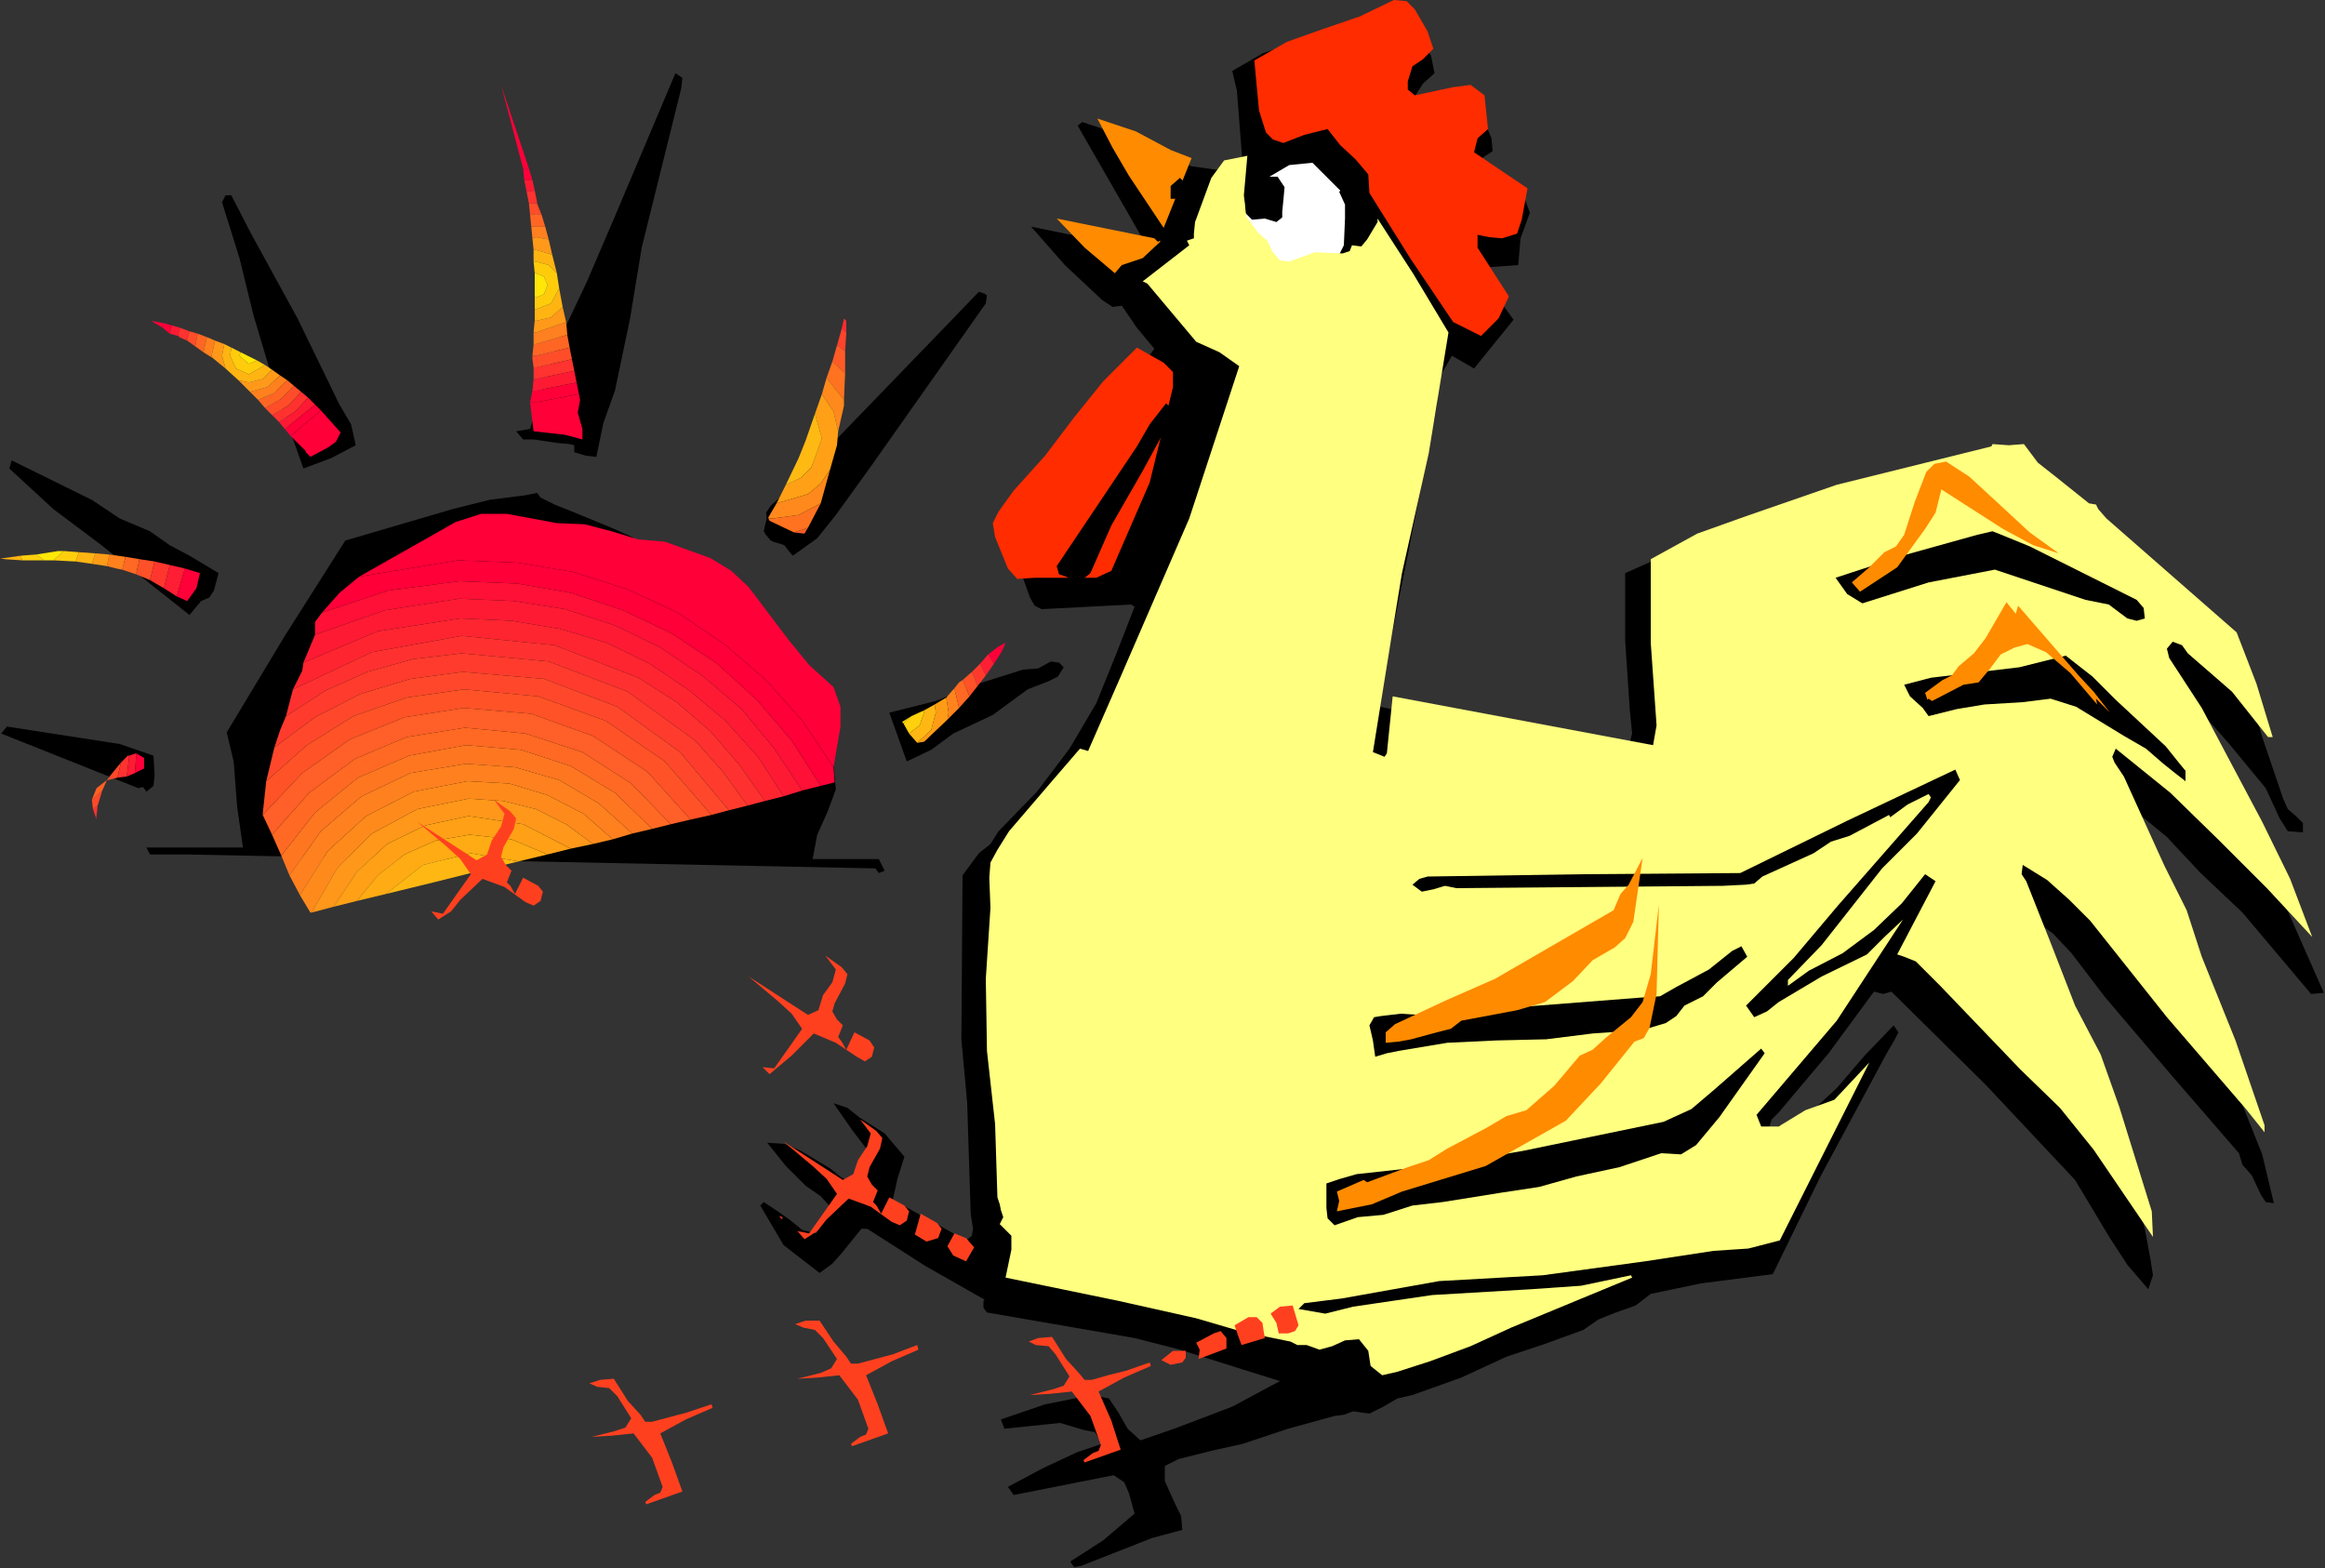 <?xml version="1.0" encoding="UTF-8" standalone="no"?>
<svg
   xmlns:dc="http://purl.org/dc/elements/1.1/"
   xmlns:cc="http://creativecommons.org/ns#"
   xmlns:rdf="http://www.w3.org/1999/02/22-rdf-syntax-ns#"
   xmlns:svg="http://www.w3.org/2000/svg"
   xmlns="http://www.w3.org/2000/svg"
   xmlns:sodipodi="http://sodipodi.sourceforge.net/DTD/sodipodi-0.dtd"
   xmlns:inkscape="http://www.inkscape.org/namespaces/inkscape"
   version="1.0"
   width="101.6mm"
   height="68.529mm"
   id="svg290"
   sodipodi:docname="ETOTL002.WMF">
  <rect width="100%" height="100%" fill="#333333" stroke="none"/>
  <sodipodi:namedview
     pagecolor="#ffffff"
     bordercolor="#666666"
     borderopacity="1"
     objecttolerance="10"
     gridtolerance="10"
     guidetolerance="10"
     inkscape:pageopacity="0"
     inkscape:pageshadow="2"
     inkscape:window-width="640"
     inkscape:window-height="480"
     id="namedview292" />
  <defs
     id="defs6">
    <clipPath
       clipPathUnits="userSpaceOnUse"
       id="clipWmfPath1">
      <path
         d="M 0,0 L 383.904,0 L 383.904,258.912 L 0,258.912 z"
         id="path2" />
    </clipPath>
    <pattern
       id="WMFhbasepattern"
       patternUnits="userSpaceOnUse"
       width="6"
       height="6"
       x="0"
       y="0" />
  </defs>
  <path
     style="fill:#000000;fill-rule:evenodd;fill-opacity:1;stroke:none;"
     clip-path="url(#clipWmfPath1)"
     d="  M 235.008,6.912   L 236.352,9.216   L 236.928,12.096   L 235.008,13.824   L 233.664,15.936   L 234.048,16.32   L 237.312,16.128   L 240.576,15.168   L 243.456,15.36   L 244.992,18.24   L 245.376,20.544   L 246.336,22.848   L 246.528,24.96   L 244.224,26.496   L 244.8,28.224   L 246.528,29.376   L 250.176,31.68   L 251.904,33.024   L 252.672,35.136   L 251.136,39.36   L 250.752,43.776   L 248.064,43.968   L 245.376,44.16   L 246.912,48.576   L 249.984,52.8   L 243.456,60.864   L 239.808,58.752   L 237.696,62.4   L 237.312,67.008   L 233.088,88.704   L 228.864,110.016   L 227.904,116.736   L 268.608,124.8   L 269.568,121.152   L 269.184,117.312   L 268.416,105.792   L 268.416,94.656   L 282.24,88.512   L 296.64,83.328   L 326.592,75.072   L 329.472,74.304   L 330.816,73.92   L 332.16,74.688   L 336.768,79.872   L 341.952,84.288   L 347.52,88.512   L 352.896,93.12   L 361.152,101.376   L 369.984,108.672   L 370.944,110.016   L 370.56,111.552   L 373.632,121.728   L 377.088,131.904   L 377.856,133.632   L 379.2,134.784   L 380.352,135.936   L 380.352,137.472   L 377.856,137.28   L 376.512,135.168   L 374.208,130.176   L 367.872,122.496   L 364.8,119.04   L 361.152,115.968   L 360.576,115.2   L 360.384,115.2   L 360.768,116.736   L 361.728,118.08   L 367.68,129.984   L 371.328,137.088   L 374.784,142.848   L 377.28,149.184   L 383.808,163.968   L 381.696,164.16   L 370.368,150.72   L 363.456,144.192   L 357.888,138.24   L 351.36,132.864   L 350.976,134.208   L 351.36,135.744   L 360.192,154.176   L 367.68,173.184   L 369.216,177.984   L 370.56,182.976   L 373.632,190.656   L 375.552,198.72   L 374.208,198.528   L 373.44,197.376   L 371.904,194.112   L 370.368,192.384   L 369.792,190.464   L 358.656,177.6   L 347.712,164.736   L 342.144,157.44   L 339.072,154.176   L 335.424,151.488   L 338.88,162.048   L 343.296,172.608   L 346.944,179.712   L 349.824,187.392   L 354.24,202.944   L 355.2,208.128   L 355.584,210.624   L 354.816,212.928   L 351.36,208.896   L 348.48,204.48   L 342.72,194.88   L 327.936,179.136   L 312.384,163.776   L 311.04,164.16   L 309.504,163.776   L 302.016,173.952   L 293.76,183.744   L 292.608,184.896   L 292.032,186.624   L 298.368,184.32   L 303.36,179.712   L 307.968,174.336   L 312.768,169.344   L 313.536,170.496   L 312.96,171.648   L 311.616,173.952   L 300.672,194.304   L 292.8,210.432   L 280.896,211.968   L 272.64,213.696   L 270.144,215.616   L 266.88,216.768   L 264,217.92   L 261.504,219.648   L 255.168,221.952   L 248.832,224.064   L 241.344,227.52   L 233.28,230.4   L 230.784,230.976   L 228.48,232.32   L 226.176,233.472   L 223.488,233.088   L 221.952,233.664   L 220.416,233.856   L 212.736,235.968   L 205.248,238.464   L 200.064,239.616   L 194.688,240.96   L 192.384,242.112   L 192.384,244.608   L 194.112,248.448   L 195.072,250.368   L 195.264,252.672   L 190.272,254.016   L 178.56,258.624   L 177.408,258.816   L 176.832,258.048   L 176.832,257.856   L 182.208,254.4   L 187.392,249.984   L 186.432,246.528   L 185.664,244.8   L 183.936,243.648   L 167.424,246.912   L 166.464,245.568   L 172.224,242.496   L 177.984,239.808   L 182.016,238.464   L 180.864,236.544   L 178.944,236.16   L 175.104,235.008   L 165.888,235.968   L 165.312,234.432   L 172.608,231.936   L 180.288,230.4   L 183.168,230.976   L 184.704,233.28   L 186.24,235.968   L 188.352,237.888   L 193.92,235.968   L 199.488,233.856   L 203.52,232.32   L 211.392,228.096   L 205.248,226.176   L 194.88,222.912   L 187.392,220.992   L 163.008,216.768   L 162.432,216   L 162.432,214.848   L 162.624,214.656   L 152.832,209.088   L 143.232,202.944   L 142.272,202.944   L 139.008,206.976   L 137.472,208.704   L 135.36,210.24   L 129.408,205.632   L 125.568,199.104   L 126.144,198.528   L 128.448,200.064   L 130.368,201.408   L 132.48,203.136   L 134.784,203.712   L 137.472,199.68   L 135.552,197.568   L 133.056,195.84   L 129.792,192.576   L 126.72,188.736   L 129.6,188.928   L 132.288,190.08   L 137.088,192.96   L 139.008,194.496   L 140.928,195.456   L 143.808,190.656   L 140.736,186.624   L 137.664,182.208   L 139.968,182.976   L 141.888,184.512   L 146.112,187.2   L 149.376,191.04   L 148.224,194.688   L 147.456,198.144   L 159.552,204.864   L 160.512,204.096   L 160.704,202.944   L 160.32,200.448   L 159.744,182.208   L 158.784,171.648   L 158.976,144.576   L 161.664,140.928   L 163.584,139.392   L 164.928,137.28   L 171.264,130.752   L 176.64,123.648   L 181.056,116.16   L 184.32,108.096   L 187.392,100.224   L 186.816,99.84   L 172.032,100.608   L 170.88,100.032   L 170.112,98.688   L 169.152,96   L 166.464,88.32   L 178.944,73.344   L 190.656,57.6   L 187.776,54.144   L 185.28,50.496   L 183.744,50.688   L 182.016,49.536   L 175.872,43.776   L 170.304,37.44   L 179.712,39.36   L 189.12,40.128   L 177.984,20.736   L 178.752,20.16   L 183.936,21.888   L 188.928,24.192   L 196.8,27.456   L 200.832,28.032   L 205.248,27.264   L 204.288,14.976   L 203.52,11.712   L 208.512,8.832   L 213.888,6.912   L 219.456,5.184   L 224.64,2.688   L 231.36,1.152   L 235.008,6.912  z "
     id="path8" />
  <path
     style="fill:#ff2c00;fill-rule:evenodd;fill-opacity:1;stroke:none;"
     clip-path="url(#clipWmfPath1)"
     d="  M 235.776,5.184   L 236.736,8.064   L 235.008,9.792   L 233.28,10.944   L 232.512,13.44   L 232.512,14.784   L 233.664,15.744   L 240,14.4   L 242.88,14.016   L 245.184,15.744   L 245.76,21.312   L 244.032,22.848   L 243.456,25.152   L 252.288,31.104   L 251.328,36.288   L 250.56,38.592   L 248.064,39.36   L 245.952,39.168   L 244.032,38.784   L 244.032,40.896   L 249.216,48.96   L 247.488,52.608   L 244.608,55.488   L 240,53.184   L 232.896,42.624   L 226.176,31.872   L 225.984,28.8   L 223.872,26.304   L 221.376,24   L 219.264,21.312   L 215.424,22.272   L 211.968,23.616   L 210.24,23.04   L 209.088,21.888   L 207.936,18.24   L 207.168,9.984   L 212.544,6.912   L 218.496,4.8   L 224.64,2.688   L 230.208,0   L 232.32,0.192   L 233.664,1.536   L 235.776,5.184  z "
     id="path10" />
  <path
     style="fill:#ff8b00;fill-rule:evenodd;fill-opacity:1;stroke:none;"
     clip-path="url(#clipWmfPath1)"
     d="  M 193.344,24.768   L 196.8,26.112   L 192.192,37.632   L 186.432,28.992   L 183.744,24.384   L 181.248,19.584   L 187.584,21.696   L 193.344,24.768  z "
     id="path12" />
  <path
     style="fill:#ffffff;fill-rule:evenodd;fill-opacity:1;stroke:none;"
     clip-path="url(#clipWmfPath1)"
     d="  M 221.376,31.488   L 221.184,31.68   L 222.144,33.792   L 222.144,36.096   L 221.952,40.512   L 220.992,42.432   L 219.456,43.008   L 215.616,43.2   L 212.352,43.584   L 208.896,43.392   L 205.44,38.592   L 205.632,33.024   L 205.44,34.944   L 206.784,36.288   L 208.896,36.096   L 210.816,36.672   L 211.776,35.904   L 211.776,34.944   L 211.968,33.024   L 212.16,30.912   L 211.008,29.184   L 209.664,29.184   L 212.928,27.264   L 216.768,26.88   L 221.376,31.488  z "
     id="path14" />
  <path
     style="fill:#ffff80;fill-rule:evenodd;fill-opacity:1;stroke:none;"
     clip-path="url(#clipWmfPath1)"
     d="  M 206.016,25.728   L 205.44,32.256   L 205.824,35.712   L 207.744,38.4   L 209.28,39.744   L 210.24,41.664   L 211.392,43.008   L 212.928,43.2   L 217.152,41.664   L 221.76,41.856   L 222.912,41.472   L 223.296,40.512   L 224.832,40.704   L 225.792,39.552   L 227.52,36.672   L 227.52,36.096   L 233.472,45.312   L 239.232,54.912   L 235.968,74.88   L 231.552,94.656   L 229.632,106.368   L 226.752,124.224   L 228.672,124.992   L 229.056,124.416   L 230.016,115.008   L 273.024,123.072   L 273.6,119.808   L 272.64,106.176   L 272.64,92.352   L 280.32,88.128   L 288.384,85.248   L 303.36,80.064   L 328.896,73.728   L 329.088,73.344   L 331.776,73.536   L 334.272,73.344   L 336.576,76.416   L 339.264,78.528   L 345.024,83.136   L 346.176,83.328   L 346.56,84.096   L 347.904,85.632   L 358.656,95.04   L 369.408,104.448   L 372.672,112.896   L 375.36,121.728   L 374.592,121.728   L 368.64,114.24   L 361.344,107.904   L 360.384,106.56   L 358.848,105.984   L 357.888,107.136   L 358.272,108.672   L 363.648,116.928   L 373.632,135.744   L 378.24,145.152   L 381.888,154.752   L 374.4,146.688   L 366.528,138.816   L 358.464,130.944   L 349.44,123.648   L 348.864,124.992   L 349.248,125.952   L 350.784,128.256   L 357.504,143.04   L 361.152,150.336   L 363.648,158.016   L 369.216,171.84   L 374.016,185.856   L 374.016,187.008   L 370.944,183.168   L 357.888,168   L 345.216,152.064   L 341.76,148.608   L 338.112,145.344   L 334.08,142.848   L 333.888,144.384   L 334.656,145.536   L 338.688,155.712   L 342.72,166.08   L 346.944,174.144   L 350.016,182.784   L 355.392,200.064   L 355.584,204.288   L 345.792,189.888   L 340.224,182.976   L 333.696,176.64   L 320.448,162.816   L 317.76,160.128   L 316.416,158.784   L 314.496,158.016   L 313.344,157.632   L 319.68,145.536   L 317.952,144.384   L 314.112,149.184   L 309.504,153.6   L 304.32,157.44   L 298.752,160.32   L 295.296,162.816   L 295.296,161.856   L 300.864,156.096   L 305.856,149.76   L 310.848,143.424   L 316.608,137.664   L 323.712,128.832   L 322.944,127.104   L 305.088,135.552   L 287.424,144.192   L 261.504,144.384   L 235.776,144.768   L 234.432,145.152   L 233.28,146.112   L 234.816,147.264   L 236.736,146.88   L 238.656,146.304   L 240.576,146.688   L 262.656,146.496   L 284.544,146.304   L 288.384,146.112   L 289.728,145.92   L 291.072,144.768   L 299.52,140.928   L 302.4,139.008   L 305.472,138.048   L 312,134.592   L 312.192,134.976   L 315.072,132.864   L 318.528,131.136   L 318.912,131.712   L 318.528,132.48   L 303.552,149.568   L 296.256,158.208   L 288.384,166.08   L 289.728,168   L 291.84,167.04   L 293.76,165.504   L 300.864,161.28   L 308.352,157.632   L 311.232,154.752   L 314.304,151.872   L 303.36,168.576   L 290.112,184.128   L 290.88,186.048   L 293.76,186.048   L 298.176,183.36   L 302.976,181.632   L 308.736,175.488   L 293.952,204.864   L 288.768,206.208   L 283.008,206.592   L 271.68,208.32   L 254.784,210.624   L 237.696,211.584   L 221.568,214.464   L 215.424,215.232   L 214.464,216.192   L 218.88,216.96   L 223.488,215.808   L 230.016,214.848   L 236.544,213.888   L 252.864,212.928   L 261.12,212.352   L 269.376,210.624   L 269.568,211.008   L 249.6,219.264   L 242.88,222.336   L 236.16,224.832   L 230.784,226.56   L 228.288,227.136   L 226.368,225.6   L 225.984,223.104   L 224.448,221.184   L 222.144,221.376   L 220.032,222.336   L 217.92,222.912   L 215.808,222.144   L 214.272,222.144   L 213.12,221.568   L 205.44,220.032   L 197.568,217.728   L 184.704,214.848   L 166.08,211.008   L 167.04,206.4   L 167.04,204.096   L 165.12,202.176   L 165.696,201.024   L 165.312,199.872   L 165.12,198.912   L 164.736,197.76   L 164.352,185.664   L 163.008,173.568   L 162.816,161.664   L 163.584,149.952   L 163.392,144.96   L 163.584,142.464   L 164.736,140.352   L 166.656,137.28   L 168.96,134.592   L 173.568,129.216   L 178.368,123.648   L 179.712,124.032   L 185.088,111.744   L 196.416,85.632   L 204.672,60.48   L 201.408,58.176   L 197.568,56.448   L 189.504,46.848   L 188.736,46.464   L 196.416,40.512   L 196.032,39.744   L 197.184,39.36   L 197.184,38.592   L 197.376,36.672   L 200.064,29.376   L 202.176,26.496   L 206.016,25.728  z "
     id="path16" />
  <path
     style="fill:#000000;fill-rule:evenodd;fill-opacity:1;stroke:none;"
     clip-path="url(#clipWmfPath1)"
     d="  M 195.648,31.488   L 195.264,32.448   L 194.304,32.832   L 193.344,32.832   L 193.344,30.72   L 194.88,29.376   L 195.84,30.336   L 195.648,31.488  z "
     id="path18" />
  <path
     style="fill:#ff8b00;fill-rule:evenodd;fill-opacity:1;stroke:none;"
     clip-path="url(#clipWmfPath1)"
     d="  M 190.656,39.36   L 191.232,39.936   L 191.616,39.744   L 191.616,39.936   L 188.736,42.624   L 185.28,43.776   L 184.128,45.12   L 179.136,40.896   L 174.528,36.096   L 190.656,39.36  z "
     id="path20" />
  <path
     style="fill:#ff2c00;fill-rule:evenodd;fill-opacity:1;stroke:none;"
     clip-path="url(#clipWmfPath1)"
     d="  M 193.728,63.936   L 189.888,79.68   L 183.552,94.272   L 181.056,95.424   L 178.368,95.424   L 172.416,95.424   L 170.88,95.424   L 168,95.616   L 166.464,93.888   L 164.352,88.704   L 163.968,86.4   L 164.928,84.48   L 167.424,81.024   L 172.608,75.264   L 177.408,68.928   L 182.208,62.976   L 187.776,57.408   L 192.192,59.904   L 193.728,61.44   L 193.728,63.936  z "
     id="path22" />
  <path
     style="fill:#000000;fill-rule:evenodd;fill-opacity:1;stroke:none;"
     clip-path="url(#clipWmfPath1)"
     d="  M 193.536,68.928   L 188.736,77.76   L 183.552,86.784   L 180.096,94.656   L 177.984,96.384   L 176.064,95.232   L 174.912,94.848   L 174.528,93.504   L 187.776,73.728   L 189.888,70.08   L 192.576,66.624   L 193.728,67.584   L 193.536,68.928  z "
     id="path24" />
  <path
     style="fill:#000000;fill-rule:evenodd;fill-opacity:1;stroke:none;"
     clip-path="url(#clipWmfPath1)"
     d="  M 88.704,81.408   L 89.28,82.176   L 91.584,83.328   L 94.464,84.48   L 100.992,87.168   L 104.448,88.704   L 107.328,91.008   L 117.12,95.04   L 121.728,98.304   L 123.84,99.84   L 125.184,101.952   L 131.52,114.048   L 134.208,120.384   L 137.664,126.144   L 138.048,130.368   L 136.704,134.016   L 134.976,137.856   L 134.208,141.888   L 145.152,141.888   L 146.112,143.808   L 145.152,144.192   L 144.576,143.424   L 30.72,141.12   L 24.768,141.12   L 24.192,139.968   L 31.872,139.968   L 40.128,139.968   L 39.168,133.248   L 38.592,125.76   L 37.44,120.96   L 47.04,105.024   L 57.024,89.28   L 74.688,84.096   L 80.832,82.56   L 86.784,81.792   L 88.704,81.408  z "
     id="path26" />
  <path
     style="fill:#000000;fill-rule:evenodd;fill-opacity:1;stroke:none;"
     clip-path="url(#clipWmfPath1)"
     d="  M 335.232,90.24   L 352.896,99.072   L 354.048,100.416   L 354.24,102.144   L 352.896,102.528   L 351.36,102.144   L 348.288,99.84   L 344.448,99.072   L 329.472,94.08   L 318.528,96.192   L 307.584,99.648   L 305.088,98.112   L 303.168,95.424   L 314.88,91.584   L 326.592,88.32   L 329.088,87.744   L 331.008,88.512   L 335.232,90.24  z "
     id="path28" />
  <path
     style="fill:#ff8b00;fill-rule:evenodd;fill-opacity:1;stroke:none;"
     clip-path="url(#clipWmfPath1)"
     d="  M 340.032,91.392   L 335.808,90.048   L 330.816,87.36   L 320.64,80.832   L 319.68,84.672   L 317.952,87.36   L 313.344,93.696   L 307.2,97.728   L 305.856,96.192   L 308.736,93.696   L 311.232,91.2   L 313.152,90.24   L 314.496,88.32   L 316.224,82.944   L 318.144,77.952   L 319.488,76.608   L 321.408,76.224   L 325.248,78.72   L 330.048,83.136   L 335.232,87.936   L 340.032,91.392  z "
     id="path30" />
  <path
     style="fill:#000000;fill-rule:evenodd;fill-opacity:1;stroke:none;"
     clip-path="url(#clipWmfPath1)"
     d="  M 357.696,123.264   L 360,126.144   L 360.96,127.296   L 360.96,129.024   L 359.232,127.68   L 357.312,126.144   L 354.432,123.648   L 350.784,121.536   L 342.912,116.736   L 338.688,115.392   L 334.08,115.968   L 327.744,116.352   L 323.136,117.12   L 318.528,118.272   L 317.568,116.928   L 315.456,115.008   L 314.496,113.088   L 318.912,111.936   L 333.504,110.208   L 341.184,108.288   L 345.6,111.744   L 349.44,115.584   L 357.696,123.264  z "
     id="path32" />
  <path
     style="fill:#000000;fill-rule:evenodd;fill-opacity:1;stroke:none;"
     clip-path="url(#clipWmfPath1)"
     d="  M 288.576,158.016   L 283.584,162.24   L 281.28,164.544   L 278.208,166.08   L 276.864,167.808   L 275.136,168.96   L 271.296,170.112   L 263.04,170.688   L 255.36,171.648   L 247.104,171.84   L 239.04,172.224   L 230.976,173.568   L 229.056,173.952   L 227.136,174.528   L 226.752,171.84   L 226.176,169.344   L 226.944,168   L 228.096,167.808   L 231.36,167.424   L 234.432,167.616   L 271.296,164.736   L 274.176,164.544   L 276.864,163.008   L 282.24,160.128   L 286.08,157.056   L 287.616,156.288   L 288.576,158.016  z "
     id="path34" />
  <path
     style="fill:#ff8b00;fill-rule:evenodd;fill-opacity:1;stroke:none;"
     clip-path="url(#clipWmfPath1)"
     d="  M 271.296,141.696   L 269.76,152.256   L 268.416,154.944   L 266.688,156.48   L 263.04,158.592   L 259.776,162.048   L 255.168,165.504   L 250.56,166.848   L 241.344,168.576   L 239.616,169.92   L 237.312,170.496   L 233.088,171.648   L 230.976,172.032   L 228.864,172.224   L 228.864,170.496   L 230.4,169.152   L 239.04,165.12   L 246.912,161.664   L 266.496,150.336   L 267.648,147.648   L 268.992,146.112   L 271.296,141.696  z "
     id="path36" />
  <path
     style="fill:#000000;fill-rule:evenodd;fill-opacity:1;stroke:none;"
     clip-path="url(#clipWmfPath1)"
     d="  M 291.456,173.952   L 283.968,184.512   L 280.128,189.12   L 277.632,190.656   L 274.368,190.464   L 267.456,192.768   L 260.352,194.304   L 254.208,196.032   L 247.872,196.992   L 238.272,198.528   L 233.28,199.104   L 228.48,200.64   L 224.256,201.024   L 220.416,202.368   L 219.264,201.216   L 219.072,199.488   L 219.072,195.456   L 221.376,194.688   L 224.064,193.92   L 238.08,192.384   L 251.52,190.08   L 274.752,185.28   L 279.36,183.168   L 283.2,179.904   L 290.88,173.184   L 291.456,173.952  z "
     id="path38" />
  <path
     style="fill:#ff8b00;fill-rule:evenodd;fill-opacity:1;stroke:none;"
     clip-path="url(#clipWmfPath1)"
     d="  M 269.952,172.032   L 264.384,178.944   L 258.624,185.088   L 245.376,192.576   L 231.552,196.8   L 226.56,198.912   L 220.8,200.064   L 221.184,198.336   L 220.8,196.8   L 225.216,194.88   L 225.792,195.264   L 232.512,192.768   L 235.968,191.616   L 239.04,189.696   L 245.568,186.24   L 248.832,184.32   L 252.096,183.36   L 256.704,179.328   L 260.928,174.336   L 263.04,173.376   L 265.152,171.456   L 269.376,168   L 271.296,165.504   L 272.64,160.896   L 273.984,149.376   L 273.6,164.16   L 272.448,169.728   L 271.488,171.456   L 269.952,172.032  z "
     id="path40" />
  <path
     style="fill:#ff401f;fill-rule:evenodd;fill-opacity:1;stroke:none;"
     clip-path="url(#clipWmfPath1)"
     d="  M 145.344,189.696   L 143.616,192.768   L 143.232,194.304   L 144,195.648   L 144.96,196.608   L 144.576,197.568   L 144.192,198.528   L 144.768,199.104   L 145.536,200.448   L 146.88,197.76   L 149.376,199.104   L 150.144,200.064   L 149.76,201.6   L 148.608,202.368   L 147.264,201.792   L 143.808,199.296   L 140.16,197.952   L 136.512,201.408   L 134.976,203.328   L 132.864,204.672   L 131.712,203.328   L 133.632,203.712   L 138.24,197.184   L 136.512,194.688   L 134.208,192.576   L 129.408,188.544   L 139.2,194.88   L 140.928,193.92   L 141.696,191.616   L 143.232,189.312   L 143.808,187.2   L 142.08,184.896   L 144.768,186.816   L 145.728,187.968   L 145.344,189.696  z "
     id="path42" />
  <path
     style="fill:#ff401f;fill-rule:evenodd;fill-opacity:1;stroke:none;"
     clip-path="url(#clipWmfPath1)"
     d="  M 154.944,204.48   L 153.024,205.056   L 151.104,203.904   L 152.064,200.448   L 154.752,201.984   L 155.52,202.944   L 154.944,204.48  z "
     id="path44" />
  <path
     style="fill:#ff401f;fill-rule:evenodd;fill-opacity:1;stroke:none;"
     clip-path="url(#clipWmfPath1)"
     d="  M 129.216,201.024   L 129.216,201.408   L 128.64,200.832   L 129.216,201.024  z "
     id="path46" />
  <path
     style="fill:#ff401f;fill-rule:evenodd;fill-opacity:1;stroke:none;"
     clip-path="url(#clipWmfPath1)"
     d="  M 160.896,206.016   L 159.552,208.32   L 157.44,207.36   L 156.48,205.824   L 157.632,203.712   L 159.552,204.48   L 160.896,206.016  z "
     id="path48" />
  <path
     style="fill:#ff401f;fill-rule:evenodd;fill-opacity:1;stroke:none;"
     clip-path="url(#clipWmfPath1)"
     d="  M 214.464,218.88   L 213.888,219.84   L 212.736,220.224   L 211.2,220.224   L 210.816,218.496   L 209.856,216.96   L 211.392,215.808   L 213.504,215.616   L 214.464,218.88  z "
     id="path50" />
  <path
     style="fill:#ff401f;fill-rule:evenodd;fill-opacity:1;stroke:none;"
     clip-path="url(#clipWmfPath1)"
     d="  M 208.512,218.496   L 208.704,219.84   L 208.896,220.992   L 205.056,222.144   L 204.48,220.608   L 203.904,218.88   L 206.208,217.536   L 207.552,217.536   L 208.512,218.496  z "
     id="path52" />
  <path
     style="fill:#ff401f;fill-rule:evenodd;fill-opacity:1;stroke:none;"
     clip-path="url(#clipWmfPath1)"
     d="  M 202.56,222.72   L 197.952,224.448   L 198.144,222.912   L 197.568,221.76   L 200.448,220.224   L 201.6,219.84   L 202.56,220.992   L 202.56,222.72  z "
     id="path54" />
  <path
     style="fill:#ff401f;fill-rule:evenodd;fill-opacity:1;stroke:none;"
     clip-path="url(#clipWmfPath1)"
     d="  M 176.064,224.448   L 178.176,226.752   L 179.136,227.904   L 180.288,227.904   L 182.976,227.136   L 186.048,226.368   L 189.888,225.024   L 190.08,225.6   L 185.664,227.52   L 181.44,229.824   L 183.552,234.624   L 185.088,239.424   L 179.136,241.536   L 178.944,241.152   L 180.48,240   L 181.44,239.616   L 181.824,238.656   L 180.096,233.856   L 177.024,229.824   L 173.376,230.208   L 170.112,230.4   L 173.952,229.44   L 175.68,228.864   L 176.64,227.328   L 174.336,223.68   L 173.184,222.336   L 171.072,222.144   L 169.92,221.568   L 171.456,220.992   L 173.76,220.8   L 176.064,224.448  z "
     id="path56" />
  <path
     style="fill:#ff401f;fill-rule:evenodd;fill-opacity:1;stroke:none;"
     clip-path="url(#clipWmfPath1)"
     d="  M 195.84,223.104   L 195.84,224.256   L 195.264,225.024   L 193.344,225.408   L 191.808,224.64   L 193.728,223.104   L 195.84,223.104  z "
     id="path58" />
  <path
     style="fill:#ff401f;fill-rule:evenodd;fill-opacity:1;stroke:none;"
     clip-path="url(#clipWmfPath1)"
     d="  M 137.664,221.568   L 139.776,224.064   L 140.544,225.216   L 141.696,225.216   L 144.576,224.448   L 147.456,223.68   L 151.488,222.144   L 151.68,222.912   L 147.264,224.832   L 143.04,227.136   L 144.96,231.936   L 146.688,236.736   L 140.736,238.848   L 140.544,238.464   L 142.08,237.312   L 143.04,236.928   L 143.424,235.968   L 141.696,231.168   L 138.624,227.136   L 134.976,227.52   L 131.712,227.712   L 135.552,226.752   L 137.28,225.984   L 138.24,224.448   L 135.936,220.992   L 134.592,219.648   L 132.672,219.264   L 131.328,218.688   L 133.056,218.112   L 135.36,218.112   L 137.664,221.568  z "
     id="path60" />
  <path
     style="fill:#ff401f;fill-rule:evenodd;fill-opacity:1;stroke:none;"
     clip-path="url(#clipWmfPath1)"
     d="  M 103.68,231.36   L 105.792,233.664   L 106.56,234.816   L 107.712,234.816   L 110.592,234.048   L 113.472,233.28   L 117.504,231.936   L 117.696,232.512   L 113.28,234.432   L 109.056,236.736   L 110.976,241.536   L 112.704,246.336   L 106.752,248.448   L 106.56,248.064   L 108.096,246.912   L 109.056,246.528   L 109.44,245.568   L 107.712,240.768   L 104.64,236.736   L 100.992,237.12   L 97.728,237.312   L 101.568,236.352   L 103.296,235.776   L 104.256,234.24   L 101.952,230.592   L 100.608,229.248   L 98.688,229.056   L 97.344,228.48   L 99.072,227.904   L 101.376,227.712   L 103.68,231.36  z "
     id="path62" />
  <path
     style="fill:#ff401f;fill-rule:evenodd;fill-opacity:1;stroke:none;"
     clip-path="url(#clipWmfPath1)"
     d="  M 139.584,162.432   L 137.856,165.696   L 137.472,167.04   L 138.24,168.384   L 139.2,169.344   L 138.816,170.304   L 138.432,171.264   L 139.008,172.032   L 139.776,173.376   L 141.12,170.496   L 143.616,171.84   L 144.384,172.992   L 144,174.528   L 142.848,175.296   L 141.504,174.528   L 138.048,172.224   L 134.4,170.688   L 130.752,174.336   L 127.104,177.408   L 125.952,176.256   L 127.872,176.448   L 132.48,169.92   L 130.752,167.424   L 128.448,165.312   L 123.648,161.28   L 133.44,167.616   L 135.168,166.848   L 135.936,164.352   L 137.472,162.24   L 138.048,160.128   L 136.32,157.824   L 139.008,159.744   L 139.968,160.896   L 139.584,162.432  z "
     id="path64" />
  <path
     style="fill:#ff8b00;fill-rule:evenodd;fill-opacity:1;stroke:none;"
     clip-path="url(#clipWmfPath1)"
     d="  M 332.928,101.376   L 333.312,100.032   L 343.296,111.552   L 345.792,114.24   L 348.48,117.696   L 346.176,115.392   L 346.368,116.352   L 341.952,111.168   L 337.92,107.712   L 334.848,106.368   L 332.736,106.944   L 330.432,108.096   L 328.704,110.4   L 326.784,112.704   L 324.288,113.088   L 319.104,115.776   L 318.528,115.392   L 318.336,115.584   L 317.952,114.432   L 320.832,112.32   L 322.368,111.552   L 323.52,110.016   L 326.016,107.904   L 327.936,105.408   L 331.392,99.456   L 332.928,101.376  z "
     id="path66" />
  <path
     style="fill:#ff0039;fill-rule:evenodd;fill-opacity:1;stroke:none;"
     clip-path="url(#clipWmfPath1)"
     d="  M 137.664,126.72   L 138.816,120   L 138.816,116.736   L 137.664,113.472   L 133.632,109.824   L 130.176,105.6   L 123.648,96.96   L 120.768,94.272   L 117.312,92.16   L 109.824,89.472   L 105.408,89.088   L 100.992,87.744   L 96.576,86.592   L 91.968,86.4   L 83.712,84.864   L 79.488,84.864   L 75.264,86.208   L 59.328,95.232   L 75.648,92.544   L 85.44,92.928   L 94.656,94.464   L 103.68,97.344   L 111.936,101.184   L 119.616,106.368   L 126.528,112.32   L 132.672,119.232   L 137.664,126.72  z "
     id="path68" />
  <path
     style="fill:#ff0039;fill-rule:evenodd;fill-opacity:1;stroke:none;"
     clip-path="url(#clipWmfPath1)"
     d="  M 75.648,92.544   L 59.328,95.232   L 56.064,97.92   L 53.184,101.184   L 64.128,97.536   L 75.84,96   L 85.44,96.384   L 94.272,97.92   L 102.912,100.8   L 110.976,104.64   L 118.464,109.632   L 124.992,115.584   L 130.752,122.304   L 135.552,129.792   L 137.856,129.216   L 137.664,126.72   L 132.672,119.232   L 126.528,112.32   L 119.616,106.368   L 111.936,101.184   L 103.68,97.344   L 94.656,94.464   L 85.44,92.928   L 75.648,92.544  z "
     id="path70" />
  <path
     style="fill:#ff1036;fill-rule:evenodd;fill-opacity:1;stroke:none;"
     clip-path="url(#clipWmfPath1)"
     d="  M 75.84,96   L 64.128,97.536   L 53.184,101.184   L 52.032,102.72   L 52.032,104.832   L 63.552,100.8   L 75.84,98.88   L 84.864,99.264   L 93.312,100.608   L 101.568,103.296   L 109.056,106.944   L 116.16,111.744   L 122.496,117.12   L 127.872,123.648   L 132.48,130.56   L 135.552,129.792   L 130.752,122.304   L 124.992,115.584   L 118.464,109.632   L 110.976,104.64   L 102.912,100.8   L 94.272,97.92   L 85.44,96.384   L 75.84,96  z "
     id="path72" />
  <path
     style="fill:#ff1a34;fill-rule:evenodd;fill-opacity:1;stroke:none;"
     clip-path="url(#clipWmfPath1)"
     d="  M 75.84,98.88   L 63.552,100.8   L 52.032,104.832   L 50.112,109.44   L 62.4,104.256   L 76.032,102.144   L 84.48,102.528   L 92.544,103.872   L 100.224,106.176   L 107.328,109.632   L 113.856,114.048   L 119.808,119.04   L 125.184,124.992   L 129.408,131.52   L 132.48,130.56   L 127.872,123.648   L 122.496,117.12   L 116.16,111.744   L 109.056,106.944   L 101.568,103.296   L 93.312,100.608   L 84.864,99.264   L 75.84,98.88  z "
     id="path74" />
  <path
     style="fill:#ff2530;fill-rule:evenodd;fill-opacity:1;stroke:none;"
     clip-path="url(#clipWmfPath1)"
     d="  M 76.032,102.144   L 62.4,104.256   L 50.112,109.44   L 49.92,110.784   L 48.384,113.856   L 61.44,107.712   L 76.224,105.024   L 91.584,106.56   L 105.408,111.936   L 111.744,115.968   L 117.312,120.768   L 122.112,126.336   L 126.336,132.288   L 129.408,131.52   L 125.184,124.992   L 119.808,119.04   L 113.856,114.048   L 107.328,109.632   L 100.224,106.176   L 92.544,103.872   L 84.48,102.528   L 76.032,102.144  z "
     id="path76" />
  <path
     style="fill:#ff3130;fill-rule:evenodd;fill-opacity:1;stroke:none;"
     clip-path="url(#clipWmfPath1)"
     d="  M 76.224,105.024   L 61.44,107.712   L 48.384,113.856   L 47.232,118.272   L 53.76,114.048   L 60.672,110.976   L 68.16,108.864   L 76.224,107.904   L 90.624,109.248   L 103.68,114.24   L 114.816,122.304   L 119.424,127.488   L 123.456,133.056   L 126.336,132.288   L 122.112,126.336   L 117.312,120.768   L 111.744,115.968   L 105.408,111.936   L 91.584,106.56   L 76.224,105.024  z "
     id="path78" />
  <path
     style="fill:#ff3b2d;fill-rule:evenodd;fill-opacity:1;stroke:none;"
     clip-path="url(#clipWmfPath1)"
     d="  M 76.224,107.904   L 68.16,108.864   L 60.672,110.976   L 53.76,114.048   L 47.232,118.272   L 46.272,120.576   L 45.312,123.456   L 52.032,118.464   L 59.52,114.624   L 67.776,112.128   L 76.416,110.976   L 89.856,112.128   L 101.952,116.736   L 112.32,124.224   L 120.384,133.824   L 123.456,133.056   L 119.424,127.488   L 114.816,122.304   L 103.68,114.24   L 90.624,109.248   L 76.224,107.904  z "
     id="path80" />
  <path
     style="fill:#ff482b;fill-rule:evenodd;fill-opacity:1;stroke:none;"
     clip-path="url(#clipWmfPath1)"
     d="  M 76.416,110.976   L 67.776,112.128   L 59.52,114.624   L 52.032,118.464   L 45.312,123.456   L 43.968,129.024   L 50.688,123.072   L 58.368,118.272   L 67.2,115.2   L 76.608,113.856   L 88.896,115.008   L 100.032,119.04   L 109.824,125.76   L 117.504,134.592   L 120.384,133.824   L 112.32,124.224   L 101.952,116.736   L 89.856,112.128   L 76.416,110.976  z "
     id="path82" />
  <path
     style="fill:#ff5227;fill-rule:evenodd;fill-opacity:1;stroke:none;"
     clip-path="url(#clipWmfPath1)"
     d="  M 76.608,113.856   L 67.2,115.2   L 58.368,118.272   L 50.688,123.072   L 43.968,129.024   L 43.392,134.4   L 43.392,134.592   L 49.92,127.68   L 57.792,122.112   L 66.816,118.464   L 76.608,116.928   L 87.744,117.888   L 97.92,121.536   L 106.944,127.488   L 114.048,135.36   L 117.504,134.592   L 109.824,125.76   L 100.032,119.04   L 88.896,115.008   L 76.608,113.856  z "
     id="path84" />
  <path
     style="fill:#ff5f28;fill-rule:evenodd;fill-opacity:1;stroke:none;"
     clip-path="url(#clipWmfPath1)"
     d="  M 76.608,116.928   L 66.816,118.464   L 57.792,122.112   L 49.92,127.68   L 43.392,134.592   L 44.928,137.856   L 51.072,130.944   L 58.56,125.376   L 67.2,121.728   L 76.8,120.192   L 86.784,121.152   L 96.192,124.224   L 104.256,129.408   L 110.784,136.128   L 114.048,135.36   L 106.944,127.488   L 97.92,121.536   L 87.744,117.888   L 76.608,116.928  z "
     id="path86" />
  <path
     style="fill:#ff6923;fill-rule:evenodd;fill-opacity:1;stroke:none;"
     clip-path="url(#clipWmfPath1)"
     d="  M 76.8,120.192   L 67.2,121.728   L 58.56,125.376   L 51.072,130.944   L 44.928,137.856   L 46.464,141.312   L 52.032,134.208   L 59.136,128.448   L 67.584,124.8   L 76.992,123.072   L 86.016,123.84   L 94.272,126.528   L 101.568,130.944   L 107.712,136.896   L 110.784,136.128   L 104.256,129.408   L 96.192,124.224   L 86.784,121.152   L 76.8,120.192  z "
     id="path88" />
  <path
     style="fill:#ff7621;fill-rule:evenodd;fill-opacity:1;stroke:none;"
     clip-path="url(#clipWmfPath1)"
     d="  M 76.992,123.072   L 67.584,124.8   L 59.136,128.448   L 52.032,134.208   L 46.464,141.312   L 47.808,144.576   L 52.992,137.28   L 59.712,131.52   L 67.776,127.68   L 76.992,126.144   L 85.056,126.72   L 92.352,128.832   L 98.88,132.672   L 104.448,137.664   L 107.712,136.896   L 101.568,130.944   L 94.272,126.528   L 86.016,123.84   L 76.992,123.072  z "
     id="path90" />
  <path
     style="fill:#ff801e;fill-rule:evenodd;fill-opacity:1;stroke:none;"
     clip-path="url(#clipWmfPath1)"
     d="  M 76.992,126.144   L 67.776,127.68   L 59.712,131.52   L 52.992,137.28   L 47.808,144.576   L 49.536,147.84   L 54.144,140.544   L 60.48,134.784   L 68.352,130.752   L 77.184,129.024   L 84.096,129.408   L 90.432,131.328   L 96.384,134.4   L 101.184,138.624   L 104.448,137.664   L 98.88,132.672   L 92.352,128.832   L 85.056,126.72   L 76.992,126.144  z "
     id="path92" />
  <path
     style="fill:#ff8a1c;fill-rule:evenodd;fill-opacity:1;stroke:none;"
     clip-path="url(#clipWmfPath1)"
     d="  M 77.184,129.024   L 68.352,130.752   L 60.48,134.784   L 54.144,140.544   L 49.536,147.84   L 51.264,150.72   L 51.456,150.72   L 55.68,143.424   L 61.44,137.664   L 68.928,133.632   L 77.376,131.904   L 83.136,132.288   L 88.512,133.632   L 93.504,136.128   L 97.92,139.392   L 101.184,138.624   L 96.384,134.4   L 90.432,131.328   L 84.096,129.408   L 77.184,129.024  z "
     id="path94" />
  <path
     style="fill:#ff971a;fill-rule:evenodd;fill-opacity:1;stroke:none;"
     clip-path="url(#clipWmfPath1)"
     d="  M 77.376,131.904   L 68.928,133.632   L 61.44,137.664   L 55.68,143.424   L 51.456,150.72   L 55.104,149.76   L 58.944,144   L 63.936,139.392   L 70.272,136.32   L 77.376,134.784   L 86.4,136.128   L 94.272,140.16   L 97.92,139.392   L 93.504,136.128   L 88.512,133.632   L 83.136,132.288   L 77.376,131.904  z "
     id="path96" />
  <path
     style="fill:#ffa016;fill-rule:evenodd;fill-opacity:1;stroke:none;"
     clip-path="url(#clipWmfPath1)"
     d="  M 77.376,134.784   L 70.272,136.32   L 63.936,139.392   L 58.944,144   L 55.104,149.76   L 58.944,148.8   L 62.4,144.576   L 66.816,141.12   L 72,138.816   L 77.568,137.856   L 84.48,138.624   L 90.432,141.12   L 94.272,140.16   L 86.4,136.128   L 77.376,134.784  z "
     id="path98" />
  <path
     style="fill:#ffab13;fill-rule:evenodd;fill-opacity:1;stroke:none;"
     clip-path="url(#clipWmfPath1)"
     d="  M 77.568,137.856   L 72,138.816   L 66.816,141.12   L 62.4,144.576   L 58.944,148.8   L 63.744,147.648   L 69.888,142.848   L 77.76,140.928   L 85.632,142.272   L 90.432,141.12   L 84.48,138.624   L 77.568,137.856  z "
     id="path100" />
  <path
     style="fill:#ffb813;fill-rule:evenodd;fill-opacity:1;stroke:none;"
     clip-path="url(#clipWmfPath1)"
     d="  M 77.76,140.928   L 69.888,142.848   L 63.744,147.648   L 71.616,145.728   L 77.76,144.192   L 85.632,142.272   L 77.76,140.928  z "
     id="path102" />
  <path
     style="fill:#ffc510;fill-rule:evenodd;fill-opacity:1;stroke:none;"
     clip-path="url(#clipWmfPath1)"
     d="  M 77.76,144.192   L 71.616,145.728   L 77.76,144.192  z "
     id="path104" />
  <path
     style="fill:#ff401f;fill-rule:evenodd;fill-opacity:1;stroke:none;"
     clip-path="url(#clipWmfPath1)"
     d="  M 84.864,136.896   L 83.136,139.968   L 82.752,141.504   L 83.52,142.848   L 84.48,143.808   L 84.096,144.768   L 83.712,145.728   L 84.288,146.304   L 85.056,147.648   L 86.4,144.96   L 88.896,146.304   L 89.664,147.264   L 89.28,148.8   L 88.128,149.568   L 86.784,148.992   L 83.328,146.496   L 79.68,145.152   L 76.032,148.608   L 74.496,150.528   L 72.384,151.872   L 71.232,150.528   L 73.152,150.912   L 77.76,144.384   L 76.032,141.888   L 73.728,139.776   L 68.928,135.744   L 78.72,142.08   L 80.448,141.12   L 81.216,138.816   L 82.752,136.512   L 83.328,134.4   L 81.6,132.096   L 84.288,134.016   L 85.248,135.168   L 84.864,136.896  z "
     id="path106" />
  <path
     style="fill:#000000;fill-rule:evenodd;fill-opacity:1;stroke:none;"
     clip-path="url(#clipWmfPath1)"
     d="  M 19.776,122.88   L 25.344,124.8   L 25.536,128.064   L 25.344,129.792   L 24.192,130.752   L 23.616,129.984   L 22.848,130.176   L 0.192,121.152   L 1.152,120   L 19.776,122.88  z "
     id="path108" />
  <path
     style="fill:#ff0039;fill-rule:evenodd;fill-opacity:1;stroke:none;"
     clip-path="url(#clipWmfPath1)"
     d="  M 23.808,126.912   L 23.808,125.568   L 23.808,126.912  z "
     id="path110" />
  <path
     style="fill:#ff0039;fill-rule:evenodd;fill-opacity:1;stroke:none;"
     clip-path="url(#clipWmfPath1)"
     d="  M 23.808,125.184   L 22.464,124.416   L 22.464,125.184   L 22.272,127.68   L 23.808,126.912   L 23.808,125.568   L 23.808,125.184  z "
     id="path112" />
  <path
     style="fill:#ff1b33;fill-rule:evenodd;fill-opacity:1;stroke:none;"
     clip-path="url(#clipWmfPath1)"
     d="  M 22.464,124.416   L 21.312,124.8   L 21.312,125.184   L 20.928,128.256   L 22.272,127.68   L 22.464,125.184   L 22.464,124.416  z "
     id="path114" />
  <path
     style="fill:#ff1b33;fill-rule:evenodd;fill-opacity:1;stroke:none;"
     clip-path="url(#clipWmfPath1)"
     d="  M 15.936,135.36   L 15.936,134.784   L 15.744,134.784   L 15.936,135.36  z "
     id="path116" />
  <path
     style="fill:#ff3230;fill-rule:evenodd;fill-opacity:1;stroke:none;"
     clip-path="url(#clipWmfPath1)"
     d="  M 15.744,134.784   L 15.936,134.784   L 16.128,133.056   L 15.36,133.632   L 15.744,134.784  z "
     id="path118" />
  <path
     style="fill:#ff3230;fill-rule:evenodd;fill-opacity:1;stroke:none;"
     clip-path="url(#clipWmfPath1)"
     d="  M 21.312,124.8   L 21.12,124.8   L 19.968,125.952   L 19.392,128.448   L 20.736,128.256   L 20.928,128.256   L 21.312,125.184   L 21.312,124.8  z "
     id="path120" />
  <path
     style="fill:#ff492a;fill-rule:evenodd;fill-opacity:1;stroke:none;"
     clip-path="url(#clipWmfPath1)"
     d="  M 15.168,132.096   L 15.36,133.632   L 16.128,133.056   L 16.896,130.56   L 15.168,132.096  z "
     id="path122" />
  <path
     style="fill:#ff492a;fill-rule:evenodd;fill-opacity:1;stroke:none;"
     clip-path="url(#clipWmfPath1)"
     d="  M 18.24,128.064   L 17.856,128.832   L 19.392,128.448   L 19.968,125.952   L 18.24,128.064  z "
     id="path124" />
  <path
     style="fill:#ff6124;fill-rule:evenodd;fill-opacity:1;stroke:none;"
     clip-path="url(#clipWmfPath1)"
     d="  M 17.664,128.832   L 17.856,128.832   L 18.24,128.064   L 17.664,128.832  z "
     id="path126" />
  <path
     style="fill:#ff6124;fill-rule:evenodd;fill-opacity:1;stroke:none;"
     clip-path="url(#clipWmfPath1)"
     d="  M 15.168,132.096   L 16.896,130.56   L 17.664,128.832   L 15.936,130.176   L 15.168,132.096  z "
     id="path128" />
  <path
     style="fill:#000000;fill-rule:evenodd;fill-opacity:1;stroke:none;"
     clip-path="url(#clipWmfPath1)"
     d="  M 15.168,82.56   L 19.776,85.632   L 24.768,87.744   L 28.032,90.048   L 31.296,91.776   L 36.096,94.656   L 35.328,97.536   L 34.56,98.688   L 33.216,99.264   L 31.296,101.568   L 16.512,89.856   L 8.832,84.096   L 1.536,77.376   L 1.92,76.032   L 15.168,82.56  z "
     id="path130" />
  <path
     style="fill:#ff0039;fill-rule:evenodd;fill-opacity:1;stroke:none;"
     clip-path="url(#clipWmfPath1)"
     d="  M 30.528,93.888   L 29.184,98.496   L 30.912,99.264   L 32.448,97.152   L 33.024,94.656   L 30.528,93.888  z "
     id="path132" />
  <path
     style="fill:#ff1e34;fill-rule:evenodd;fill-opacity:1;stroke:none;"
     clip-path="url(#clipWmfPath1)"
     d="  M 28.032,93.312   L 27.072,97.152   L 29.184,98.496   L 30.528,93.888   L 28.032,93.312  z "
     id="path134" />
  <path
     style="fill:#ff362e;fill-rule:evenodd;fill-opacity:1;stroke:none;"
     clip-path="url(#clipWmfPath1)"
     d="  M 25.536,92.736   L 24.768,95.808   L 27.072,97.152   L 28.032,93.312   L 25.536,92.736  z "
     id="path136" />
  <path
     style="fill:#ff5129;fill-rule:evenodd;fill-opacity:1;stroke:none;"
     clip-path="url(#clipWmfPath1)"
     d="  M 23.04,92.352   L 22.464,94.848   L 24.768,95.808   L 25.536,92.736   L 23.04,92.352  z "
     id="path138" />
  <path
     style="fill:#ff6923;fill-rule:evenodd;fill-opacity:1;stroke:none;"
     clip-path="url(#clipWmfPath1)"
     d="  M 20.736,91.968   L 20.16,94.08   L 22.464,94.848   L 23.04,92.352   L 20.736,91.968  z "
     id="path140" />
  <path
     style="fill:#ff811d;fill-rule:evenodd;fill-opacity:1;stroke:none;"
     clip-path="url(#clipWmfPath1)"
     d="  M 18.048,91.584   L 17.664,93.504   L 19.2,93.888   L 20.16,94.08   L 20.736,91.968   L 18.048,91.584  z "
     id="path142" />
  <path
     style="fill:#ff9c17;fill-rule:evenodd;fill-opacity:1;stroke:none;"
     clip-path="url(#clipWmfPath1)"
     d="  M 0,92.16   L 0.768,92.352   L 0.768,92.16   L 0,92.16  z "
     id="path144" />
  <path
     style="fill:#ff9c17;fill-rule:evenodd;fill-opacity:1;stroke:none;"
     clip-path="url(#clipWmfPath1)"
     d="  M 15.744,91.392   L 15.168,93.12   L 17.664,93.504   L 18.048,91.584   L 15.744,91.392  z "
     id="path146" />
  <path
     style="fill:#ffb412;fill-rule:evenodd;fill-opacity:1;stroke:none;"
     clip-path="url(#clipWmfPath1)"
     d="  M 13.056,91.2   L 12.48,92.736   L 15.168,93.12   L 15.744,91.392   L 13.056,91.2  z "
     id="path148" />
  <path
     style="fill:#ffb412;fill-rule:evenodd;fill-opacity:1;stroke:none;"
     clip-path="url(#clipWmfPath1)"
     d="  M 0.768,92.16   L 0.768,92.352   L 3.648,92.544   L 3.456,91.776   L 0.768,92.16  z "
     id="path150" />
  <path
     style="fill:#ffcf0d;fill-rule:evenodd;fill-opacity:1;stroke:none;"
     clip-path="url(#clipWmfPath1)"
     d="  M 5.952,91.584   L 3.456,91.776   L 3.648,92.544   L 7.296,92.544   L 5.952,91.584  z "
     id="path152" />
  <path
     style="fill:#ffcf0d;fill-rule:evenodd;fill-opacity:1;stroke:none;"
     clip-path="url(#clipWmfPath1)"
     d="  M 10.56,91.008   L 8.832,92.544   L 12.48,92.736   L 13.056,91.2   L 10.56,91.008  z "
     id="path154" />
  <path
     style="fill:#ffe707;fill-rule:evenodd;fill-opacity:1;stroke:none;"
     clip-path="url(#clipWmfPath1)"
     d="  M 10.56,91.008   L 9.6,91.008   L 5.952,91.584   L 7.296,92.544   L 8.832,92.544   L 10.56,91.008  z "
     id="path156" />
  <path
     style="fill:#000000;fill-rule:evenodd;fill-opacity:1;stroke:none;"
     clip-path="url(#clipWmfPath1)"
     d="  M 41.472,38.592   L 49.152,52.608   L 56.064,66.816   L 57.984,70.08   L 58.752,73.536   L 54.72,75.648   L 50.112,77.376   L 45.696,64.896   L 41.856,52.032   L 39.552,42.624   L 36.672,33.408   L 37.248,32.256   L 38.208,32.256   L 41.472,38.592  z "
     id="path158" />
  <path
     style="fill:#ff0039;fill-rule:evenodd;fill-opacity:1;stroke:none;"
     clip-path="url(#clipWmfPath1)"
     d="  M 24.96,52.992   L 26.88,54.144   L 27.072,53.376   L 24.96,52.992  z "
     id="path160" />
  <path
     style="fill:#ff0039;fill-rule:evenodd;fill-opacity:1;stroke:none;"
     clip-path="url(#clipWmfPath1)"
     d="  M 48,72   L 50.496,74.496   L 50.496,74.688   L 51.264,75.456   L 54.144,73.92   L 55.488,72.96   L 56.256,71.424   L 52.992,67.776   L 48,72  z "
     id="path162" />
  <path
     style="fill:#ff0039;fill-rule:evenodd;fill-opacity:1;stroke:none;"
     clip-path="url(#clipWmfPath1)"
     d="  M 52.992,67.776   L 52.032,66.816   L 47.04,70.848   L 48,72   L 52.992,67.776  z "
     id="path164" />
  <path
     style="fill:#ff0039;fill-rule:evenodd;fill-opacity:1;stroke:none;"
     clip-path="url(#clipWmfPath1)"
     d="  M 27.072,53.376   L 26.88,54.144   L 28.032,55.104   L 28.416,53.76   L 27.072,53.376  z "
     id="path166" />
  <path
     style="fill:#ff1a34;fill-rule:evenodd;fill-opacity:1;stroke:none;"
     clip-path="url(#clipWmfPath1)"
     d="  M 28.416,53.76   L 28.032,55.104   L 29.376,55.488   L 29.76,54.144   L 28.416,53.76  z "
     id="path168" />
  <path
     style="fill:#ff1a34;fill-rule:evenodd;fill-opacity:1;stroke:none;"
     clip-path="url(#clipWmfPath1)"
     d="  M 52.032,66.816   L 50.88,65.664   L 48.768,67.968   L 46.08,69.696   L 47.04,70.848   L 52.032,66.816  z "
     id="path170" />
  <path
     style="fill:#ff3230;fill-rule:evenodd;fill-opacity:1;stroke:none;"
     clip-path="url(#clipWmfPath1)"
     d="  M 29.76,54.144   L 29.376,55.488   L 29.568,55.488   L 29.568,55.68   L 30.912,56.256   L 31.296,54.72   L 29.76,54.144  z "
     id="path172" />
  <path
     style="fill:#ff3230;fill-rule:evenodd;fill-opacity:1;stroke:none;"
     clip-path="url(#clipWmfPath1)"
     d="  M 50.88,65.664   L 49.728,64.704   L 47.616,67.008   L 44.928,68.544   L 46.08,69.696   L 48.768,67.968   L 50.88,65.664  z "
     id="path174" />
  <path
     style="fill:#ff4d2a;fill-rule:evenodd;fill-opacity:1;stroke:none;"
     clip-path="url(#clipWmfPath1)"
     d="  M 31.296,54.72   L 30.912,56.256   L 32.256,57.216   L 32.64,55.104   L 31.296,54.72  z "
     id="path176" />
  <path
     style="fill:#ff4d2a;fill-rule:evenodd;fill-opacity:1;stroke:none;"
     clip-path="url(#clipWmfPath1)"
     d="  M 49.728,64.704   L 48.576,63.744   L 46.464,65.856   L 43.776,67.392   L 44.928,68.544   L 47.616,67.008   L 49.728,64.704  z "
     id="path178" />
  <path
     style="fill:#ff6623;fill-rule:evenodd;fill-opacity:1;stroke:none;"
     clip-path="url(#clipWmfPath1)"
     d="  M 48.576,63.744   L 47.424,62.784   L 45.312,64.896   L 42.624,66.048   L 43.776,67.392   L 46.464,65.856   L 48.576,63.744  z "
     id="path180" />
  <path
     style="fill:#ff6623;fill-rule:evenodd;fill-opacity:1;stroke:none;"
     clip-path="url(#clipWmfPath1)"
     d="  M 32.64,55.104   L 32.256,57.216   L 33.6,58.176   L 34.176,55.68   L 32.64,55.104  z "
     id="path182" />
  <path
     style="fill:#ff811d;fill-rule:evenodd;fill-opacity:1;stroke:none;"
     clip-path="url(#clipWmfPath1)"
     d="  M 47.424,62.784   L 46.272,62.016   L 44.16,63.936   L 41.28,64.704   L 42.624,66.048   L 45.312,64.896   L 47.424,62.784  z "
     id="path184" />
  <path
     style="fill:#ff811d;fill-rule:evenodd;fill-opacity:1;stroke:none;"
     clip-path="url(#clipWmfPath1)"
     d="  M 35.52,56.256   L 34.176,55.68   L 33.6,58.176   L 35.136,59.136   L 34.944,58.752   L 35.52,56.256  z "
     id="path186" />
  <path
     style="fill:#ff991a;fill-rule:evenodd;fill-opacity:1;stroke:none;"
     clip-path="url(#clipWmfPath1)"
     d="  M 46.272,62.016   L 44.928,61.056   L 43.392,62.592   L 41.088,63.168   L 39.36,62.784   L 41.28,64.704   L 44.16,63.936   L 46.272,62.016  z "
     id="path188" />
  <path
     style="fill:#ff991a;fill-rule:evenodd;fill-opacity:1;stroke:none;"
     clip-path="url(#clipWmfPath1)"
     d="  M 37.056,56.832   L 35.52,56.256   L 34.944,58.752   L 35.136,59.136   L 37.248,60.864   L 36.672,58.752   L 37.056,56.832  z "
     id="path190" />
  <path
     style="fill:#ffb412;fill-rule:evenodd;fill-opacity:1;stroke:none;"
     clip-path="url(#clipWmfPath1)"
     d="  M 44.928,61.056   L 43.776,60.288   L 41.088,61.824   L 38.976,60.864   L 38.016,58.752   L 38.208,57.408   L 37.056,56.832   L 36.672,58.752   L 37.248,60.864   L 39.36,62.784   L 41.088,63.168   L 43.392,62.592   L 44.928,61.056  z "
     id="path192" />
  <path
     style="fill:#ffcc0c;fill-rule:evenodd;fill-opacity:1;stroke:none;"
     clip-path="url(#clipWmfPath1)"
     d="  M 41.088,61.824   L 43.776,60.288   L 42.432,59.52   L 41.088,60.096   L 39.552,58.752   L 39.744,58.176   L 38.208,57.408   L 38.016,58.752   L 38.976,60.864   L 41.088,61.824  z "
     id="path194" />
  <path
     style="fill:#ffe707;fill-rule:evenodd;fill-opacity:1;stroke:none;"
     clip-path="url(#clipWmfPath1)"
     d="  M 41.088,60.096   L 42.432,59.52   L 39.744,58.176   L 39.552,58.752   L 41.088,60.096  z "
     id="path196" />
  <path
     style="fill:#000000;fill-rule:evenodd;fill-opacity:1;stroke:none;"
     clip-path="url(#clipWmfPath1)"
     d="  M 112.512,14.592   L 105.984,40.896   L 104.064,52.608   L 101.568,64.512   L 99.648,69.888   L 98.496,75.456   L 96.768,75.264   L 94.848,74.688   L 94.848,73.536   L 94.08,73.344   L 91.968,73.152   L 88.128,72.576   L 86.4,72.576   L 85.248,71.232   L 87.552,70.848   L 89.664,64.128   L 91.968,57.024   L 96.96,46.464   L 101.568,35.712   L 111.552,12.096   L 112.704,12.864   L 112.512,14.592  z "
     id="path198" />
  <path
     style="fill:#ff0039;fill-rule:evenodd;fill-opacity:1;stroke:none;"
     clip-path="url(#clipWmfPath1)"
     d="  M 82.752,14.016   L 86.4,27.84   L 87.36,27.84   L 82.752,14.016  z "
     id="path200" />
  <path
     style="fill:#ff0039;fill-rule:evenodd;fill-opacity:1;stroke:none;"
     clip-path="url(#clipWmfPath1)"
     d="  M 93.312,71.808   L 96.192,72.576   L 96.192,70.848   L 95.424,68.16   L 95.808,66.048   L 95.616,65.088   L 88.512,66.432   L 87.552,66.432   L 88.128,71.232   L 93.312,71.808  z "
     id="path202" />
  <path
     style="fill:#ff0039;fill-rule:evenodd;fill-opacity:1;stroke:none;"
     clip-path="url(#clipWmfPath1)"
     d="  M 87.36,27.84   L 86.4,27.84   L 86.592,29.76   L 87.936,29.76   L 87.36,27.84  z "
     id="path204" />
  <path
     style="fill:#ff0039;fill-rule:evenodd;fill-opacity:1;stroke:none;"
     clip-path="url(#clipWmfPath1)"
     d="  M 95.616,65.088   L 95.232,63.168   L 88.512,64.512   L 87.936,64.512   L 87.552,66.432   L 88.512,66.432   L 95.616,65.088  z "
     id="path206" />
  <path
     style="fill:#ff1a34;fill-rule:evenodd;fill-opacity:1;stroke:none;"
     clip-path="url(#clipWmfPath1)"
     d="  M 87.936,29.76   L 86.592,29.76   L 86.976,31.68   L 88.32,31.488   L 87.936,29.76  z "
     id="path208" />
  <path
     style="fill:#ff1a34;fill-rule:evenodd;fill-opacity:1;stroke:none;"
     clip-path="url(#clipWmfPath1)"
     d="  M 95.232,63.168   L 94.848,61.248   L 88.512,62.592   L 88.128,62.592   L 87.936,64.512   L 88.512,64.512   L 95.232,63.168  z "
     id="path210" />
  <path
     style="fill:#ff3330;fill-rule:evenodd;fill-opacity:1;stroke:none;"
     clip-path="url(#clipWmfPath1)"
     d="  M 88.704,33.6   L 88.704,33.408   L 88.32,31.488   L 86.976,31.68   L 87.36,33.6   L 88.512,33.6   L 88.704,33.6  z "
     id="path212" />
  <path
     style="fill:#ff3330;fill-rule:evenodd;fill-opacity:1;stroke:none;"
     clip-path="url(#clipWmfPath1)"
     d="  M 94.848,61.248   L 94.464,59.328   L 88.512,60.672   L 88.128,60.672   L 88.128,62.592   L 88.512,62.592   L 94.848,61.248  z "
     id="path214" />
  <path
     style="fill:#ff4d2a;fill-rule:evenodd;fill-opacity:1;stroke:none;"
     clip-path="url(#clipWmfPath1)"
     d="  M 89.472,35.52   L 88.704,33.6   L 88.512,33.6   L 87.36,33.6   L 87.552,35.52   L 88.512,35.328   L 89.472,35.52  z "
     id="path216" />
  <path
     style="fill:#ff4d2a;fill-rule:evenodd;fill-opacity:1;stroke:none;"
     clip-path="url(#clipWmfPath1)"
     d="  M 94.464,59.328   L 94.08,57.408   L 88.512,58.752   L 87.936,58.752   L 87.936,59.328   L 88.128,60.672   L 88.512,60.672   L 94.464,59.328  z "
     id="path218" />
  <path
     style="fill:#ff6623;fill-rule:evenodd;fill-opacity:1;stroke:none;"
     clip-path="url(#clipWmfPath1)"
     d="  M 94.08,57.408   L 93.696,55.296   L 88.512,56.832   L 88.128,56.832   L 87.936,58.752   L 88.512,58.752   L 94.08,57.408  z "
     id="path220" />
  <path
     style="fill:#ff6623;fill-rule:evenodd;fill-opacity:1;stroke:none;"
     clip-path="url(#clipWmfPath1)"
     d="  M 90.048,37.44   L 89.472,35.52   L 88.512,35.328   L 87.552,35.52   L 87.744,37.44   L 88.512,37.44   L 90.048,37.44  z "
     id="path222" />
  <path
     style="fill:#ff8020;fill-rule:evenodd;fill-opacity:1;stroke:none;"
     clip-path="url(#clipWmfPath1)"
     d="  M 90.624,39.552   L 90.048,37.44   L 88.512,37.44   L 87.744,37.44   L 87.936,39.36   L 88.512,39.168   L 90.624,39.552  z "
     id="path224" />
  <path
     style="fill:#ff8020;fill-rule:evenodd;fill-opacity:1;stroke:none;"
     clip-path="url(#clipWmfPath1)"
     d="  M 93.696,55.296   L 93.504,53.184   L 88.512,54.912   L 88.128,54.912   L 88.128,56.832   L 88.512,56.832   L 93.696,55.296  z "
     id="path226" />
  <path
     style="fill:#ff991a;fill-rule:evenodd;fill-opacity:1;stroke:none;"
     clip-path="url(#clipWmfPath1)"
     d="  M 91.2,42.048   L 90.624,39.552   L 88.512,39.168   L 87.936,39.36   L 88.128,41.28   L 88.512,41.28   L 91.2,42.048  z "
     id="path228" />
  <path
     style="fill:#ff991a;fill-rule:evenodd;fill-opacity:1;stroke:none;"
     clip-path="url(#clipWmfPath1)"
     d="  M 93.504,53.184   L 92.928,50.688   L 91.008,52.416   L 88.512,52.992   L 88.32,52.8   L 88.128,54.912   L 88.512,54.912   L 93.504,53.184  z "
     id="path230" />
  <path
     style="fill:#ffb412;fill-rule:evenodd;fill-opacity:1;stroke:none;"
     clip-path="url(#clipWmfPath1)"
     d="  M 92.928,50.688   L 92.352,47.616   L 91.008,50.112   L 88.512,51.072   L 88.32,51.072   L 88.32,52.8   L 88.512,52.992   L 91.008,52.416   L 92.928,50.688  z "
     id="path232" />
  <path
     style="fill:#ffb412;fill-rule:evenodd;fill-opacity:1;stroke:none;"
     clip-path="url(#clipWmfPath1)"
     d="  M 91.968,45.12   L 91.2,42.048   L 88.512,41.28   L 88.128,41.28   L 88.128,43.2   L 88.512,43.2   L 90.624,43.776   L 91.968,45.12  z "
     id="path234" />
  <path
     style="fill:#ffcc0c;fill-rule:evenodd;fill-opacity:1;stroke:none;"
     clip-path="url(#clipWmfPath1)"
     d="  M 92.352,47.616   L 91.968,45.12   L 90.624,43.776   L 88.512,43.2   L 88.128,43.2   L 88.32,45.12   L 88.512,45.12   L 89.856,45.696   L 90.432,47.04   L 89.856,48.576   L 88.512,49.152   L 88.32,48.96   L 88.32,51.072   L 88.512,51.072   L 91.008,50.112   L 92.352,47.616  z "
     id="path236" />
  <path
     style="fill:#ffe707;fill-rule:evenodd;fill-opacity:1;stroke:none;"
     clip-path="url(#clipWmfPath1)"
     d="  M 90.432,47.04   L 89.856,45.696   L 88.512,45.12   L 88.32,45.12   L 88.32,48.96   L 88.512,49.152   L 89.856,48.576   L 90.432,47.04  z "
     id="path238" />
  <path
     style="fill:#000000;fill-rule:evenodd;fill-opacity:1;stroke:none;"
     clip-path="url(#clipWmfPath1)"
     d="  M 162.624,49.92   L 143.808,76.608   L 137.856,84.864   L 134.784,88.704   L 130.752,91.584   L 129.408,89.856   L 127.296,89.28   L 126.336,88.128   L 126.336,86.784   L 129.024,88.128   L 130.368,89.088   L 131.904,89.28   L 137.856,82.368   L 143.424,74.88   L 145.344,72   L 147.84,69.12   L 155.136,58.176   L 154.944,57.984   L 140.736,71.616   L 126.72,86.016   L 126.528,84.672   L 127.296,83.52   L 129.408,81.6   L 156.672,53.376   L 161.664,48.192   L 162.816,48.576   L 162.624,49.92  z "
     id="path240" />
  <path
     style="fill:#000000;fill-rule:evenodd;fill-opacity:1;stroke:none;"
     clip-path="url(#clipWmfPath1)"
     d="  M 126.72,85.248   L 127.872,83.328   L 129.6,81.792   L 157.056,53.568   L 161.856,48.384   L 163.008,48.768   L 162.816,50.112   L 144,76.8   L 138.048,85.056   L 134.976,88.896   L 130.944,91.776   L 129.6,90.048   L 127.68,89.472   L 126.144,87.744   L 126.72,85.248  z "
     id="path242" />
  <path
     style="fill:#ff2c31;fill-rule:evenodd;fill-opacity:1;stroke:none;"
     clip-path="url(#clipWmfPath1)"
     d="  M 139.008,54.336   L 139.776,54.912   L 139.776,52.992   L 139.392,52.608   L 139.008,54.336  z "
     id="path244" />
  <path
     style="fill:#ff432b;fill-rule:evenodd;fill-opacity:1;stroke:none;"
     clip-path="url(#clipWmfPath1)"
     d="  M 138.24,57.024   L 139.584,57.984   L 139.776,54.912   L 139.008,54.336   L 138.24,57.024  z "
     id="path246" />
  <path
     style="fill:#ff5b27;fill-rule:evenodd;fill-opacity:1;stroke:none;"
     clip-path="url(#clipWmfPath1)"
     d="  M 132.864,88.128   L 133.44,87.168   L 131.136,87.936   L 132.864,88.128  z "
     id="path248" />
  <path
     style="fill:#ff5b27;fill-rule:evenodd;fill-opacity:1;stroke:none;"
     clip-path="url(#clipWmfPath1)"
     d="  M 137.472,59.712   L 139.584,61.632   L 139.584,57.984   L 138.24,57.024   L 137.472,59.712  z "
     id="path250" />
  <path
     style="fill:#ff7220;fill-rule:evenodd;fill-opacity:1;stroke:none;"
     clip-path="url(#clipWmfPath1)"
     d="  M 126.912,85.632   L 127.104,86.016   L 131.136,87.936   L 133.44,87.168   L 135.552,83.136   L 131.904,85.056   L 127.68,85.632   L 126.912,85.632  z "
     id="path252" />
  <path
     style="fill:#ff7220;fill-rule:evenodd;fill-opacity:1;stroke:none;"
     clip-path="url(#clipWmfPath1)"
     d="  M 137.472,59.712   L 136.512,62.4   L 139.392,66.048   L 139.584,61.632   L 137.472,59.712  z "
     id="path254" />
  <path
     style="fill:#ff891c;fill-rule:evenodd;fill-opacity:1;stroke:none;"
     clip-path="url(#clipWmfPath1)"
     d="  M 128.256,83.136   L 126.912,85.44   L 126.912,85.632   L 127.68,85.632   L 131.904,85.056   L 135.552,83.136   L 137.088,77.568   L 135.552,79.872   L 133.44,81.6   L 128.256,83.136  z "
     id="path256" />
  <path
     style="fill:#ff891c;fill-rule:evenodd;fill-opacity:1;stroke:none;"
     clip-path="url(#clipWmfPath1)"
     d="  M 136.512,62.4   L 135.744,65.088   L 137.664,67.968   L 138.432,71.232   L 139.392,67.008   L 139.392,66.048   L 136.512,62.4  z "
     id="path258" />
  <path
     style="fill:#ffa016;fill-rule:evenodd;fill-opacity:1;stroke:none;"
     clip-path="url(#clipWmfPath1)"
     d="  M 134.592,68.352   L 135.744,72.384   L 134.016,77.184   L 132.288,78.912   L 129.792,80.064   L 128.256,83.136   L 133.44,81.6   L 135.552,79.872   L 137.088,77.568   L 138.24,73.536   L 138.432,71.232   L 137.664,67.968   L 135.744,65.088   L 134.592,68.352  z "
     id="path260" />
  <path
     style="fill:#ffb913;fill-rule:evenodd;fill-opacity:1;stroke:none;"
     clip-path="url(#clipWmfPath1)"
     d="  M 135.744,72.384   L 134.592,68.352   L 133.056,72.768   L 131.904,75.648   L 129.792,80.064   L 132.288,78.912   L 134.016,77.184   L 135.744,72.384  z "
     id="path262" />
  <path
     style="fill:#ffd30d;fill-rule:evenodd;fill-opacity:1;stroke:none;"
     clip-path="url(#clipWmfPath1)"
     d="  M 131.904,75.648   L 133.056,72.768   L 131.904,75.648  z "
     id="path264" />
  <path
     style="fill:#000000;fill-rule:evenodd;fill-opacity:1;stroke:none;"
     clip-path="url(#clipWmfPath1)"
     d="  M 175.68,110.208   L 174.72,111.744   L 173.184,112.512   L 169.728,113.856   L 163.968,118.08   L 157.44,121.152   L 153.792,123.84   L 149.76,125.76   L 146.88,117.696   L 154.56,115.776   L 161.664,112.896   L 168.96,110.592   L 171.456,110.4   L 173.568,109.248   L 174.912,109.44   L 175.68,110.208  z "
     id="path266" />
  <path
     style="fill:#ff0039;fill-rule:evenodd;fill-opacity:1;stroke:none;"
     clip-path="url(#clipWmfPath1)"
     d="  M 166.08,106.176   L 164.928,106.752   L 165.504,107.52   L 166.08,106.176  z "
     id="path268" />
  <path
     style="fill:#ff0039;fill-rule:evenodd;fill-opacity:1;stroke:none;"
     clip-path="url(#clipWmfPath1)"
     d="  M 165.504,107.52   L 164.928,106.752   L 163.2,108.096   L 164.16,109.632   L 165.504,107.52  z "
     id="path270" />
  <path
     style="fill:#ff1f34;fill-rule:evenodd;fill-opacity:1;stroke:none;"
     clip-path="url(#clipWmfPath1)"
     d="  M 161.856,109.632   L 162.816,111.552   L 164.16,109.632   L 163.2,108.096   L 161.856,109.632  z "
     id="path272" />
  <path
     style="fill:#ff3a2d;fill-rule:evenodd;fill-opacity:1;stroke:none;"
     clip-path="url(#clipWmfPath1)"
     d="  M 160.512,110.976   L 161.472,113.28   L 162.816,111.552   L 161.856,109.632   L 160.512,110.976  z "
     id="path274" />
  <path
     style="fill:#ff5227;fill-rule:evenodd;fill-opacity:1;stroke:none;"
     clip-path="url(#clipWmfPath1)"
     d="  M 158.976,112.32   L 160.128,115.008   L 161.472,113.28   L 160.512,110.976   L 158.976,112.32  z "
     id="path276" />
  <path
     style="fill:#ff6923;fill-rule:evenodd;fill-opacity:1;stroke:none;"
     clip-path="url(#clipWmfPath1)"
     d="  M 158.4,112.704   L 157.632,113.664   L 158.4,116.928   L 160.128,115.008   L 158.976,112.32   L 158.4,112.704  z "
     id="path278" />
  <path
     style="fill:#ff841d;fill-rule:evenodd;fill-opacity:1;stroke:none;"
     clip-path="url(#clipWmfPath1)"
     d="  M 156.288,115.2   L 156.672,117.696   L 156.48,118.848   L 158.4,116.928   L 157.632,113.664   L 156.288,115.2  z "
     id="path280" />
  <path
     style="fill:#ff9c17;fill-rule:evenodd;fill-opacity:1;stroke:none;"
     clip-path="url(#clipWmfPath1)"
     d="  M 156.288,115.2   L 154.368,116.352   L 154.56,117.696   L 153.792,120.576   L 151.488,122.688   L 152.64,122.496   L 156.48,118.848   L 156.672,117.696   L 156.288,115.2  z "
     id="path282" />
  <path
     style="fill:#ffb813;fill-rule:evenodd;fill-opacity:1;stroke:none;"
     clip-path="url(#clipWmfPath1)"
     d="  M 154.56,117.696   L 154.368,116.352   L 152.64,117.312   L 152.64,117.696   L 151.872,119.808   L 150.144,121.152   L 151.488,122.688   L 153.792,120.576   L 154.56,117.696  z "
     id="path284" />
  <path
     style="fill:#ffd00d;fill-rule:evenodd;fill-opacity:1;stroke:none;"
     clip-path="url(#clipWmfPath1)"
     d="  M 152.64,117.696   L 152.64,117.312   L 150.528,118.272   L 149.184,119.424   L 150.144,121.152   L 151.872,119.808   L 152.64,117.696  z "
     id="path286" />
  <path
     style="fill:#ffea07;fill-rule:evenodd;fill-opacity:1;stroke:none;"
     clip-path="url(#clipWmfPath1)"
     d="  M 150.528,118.272   L 148.992,119.232   L 149.184,119.424   L 150.528,118.272  z "
     id="path288" />
</svg>
